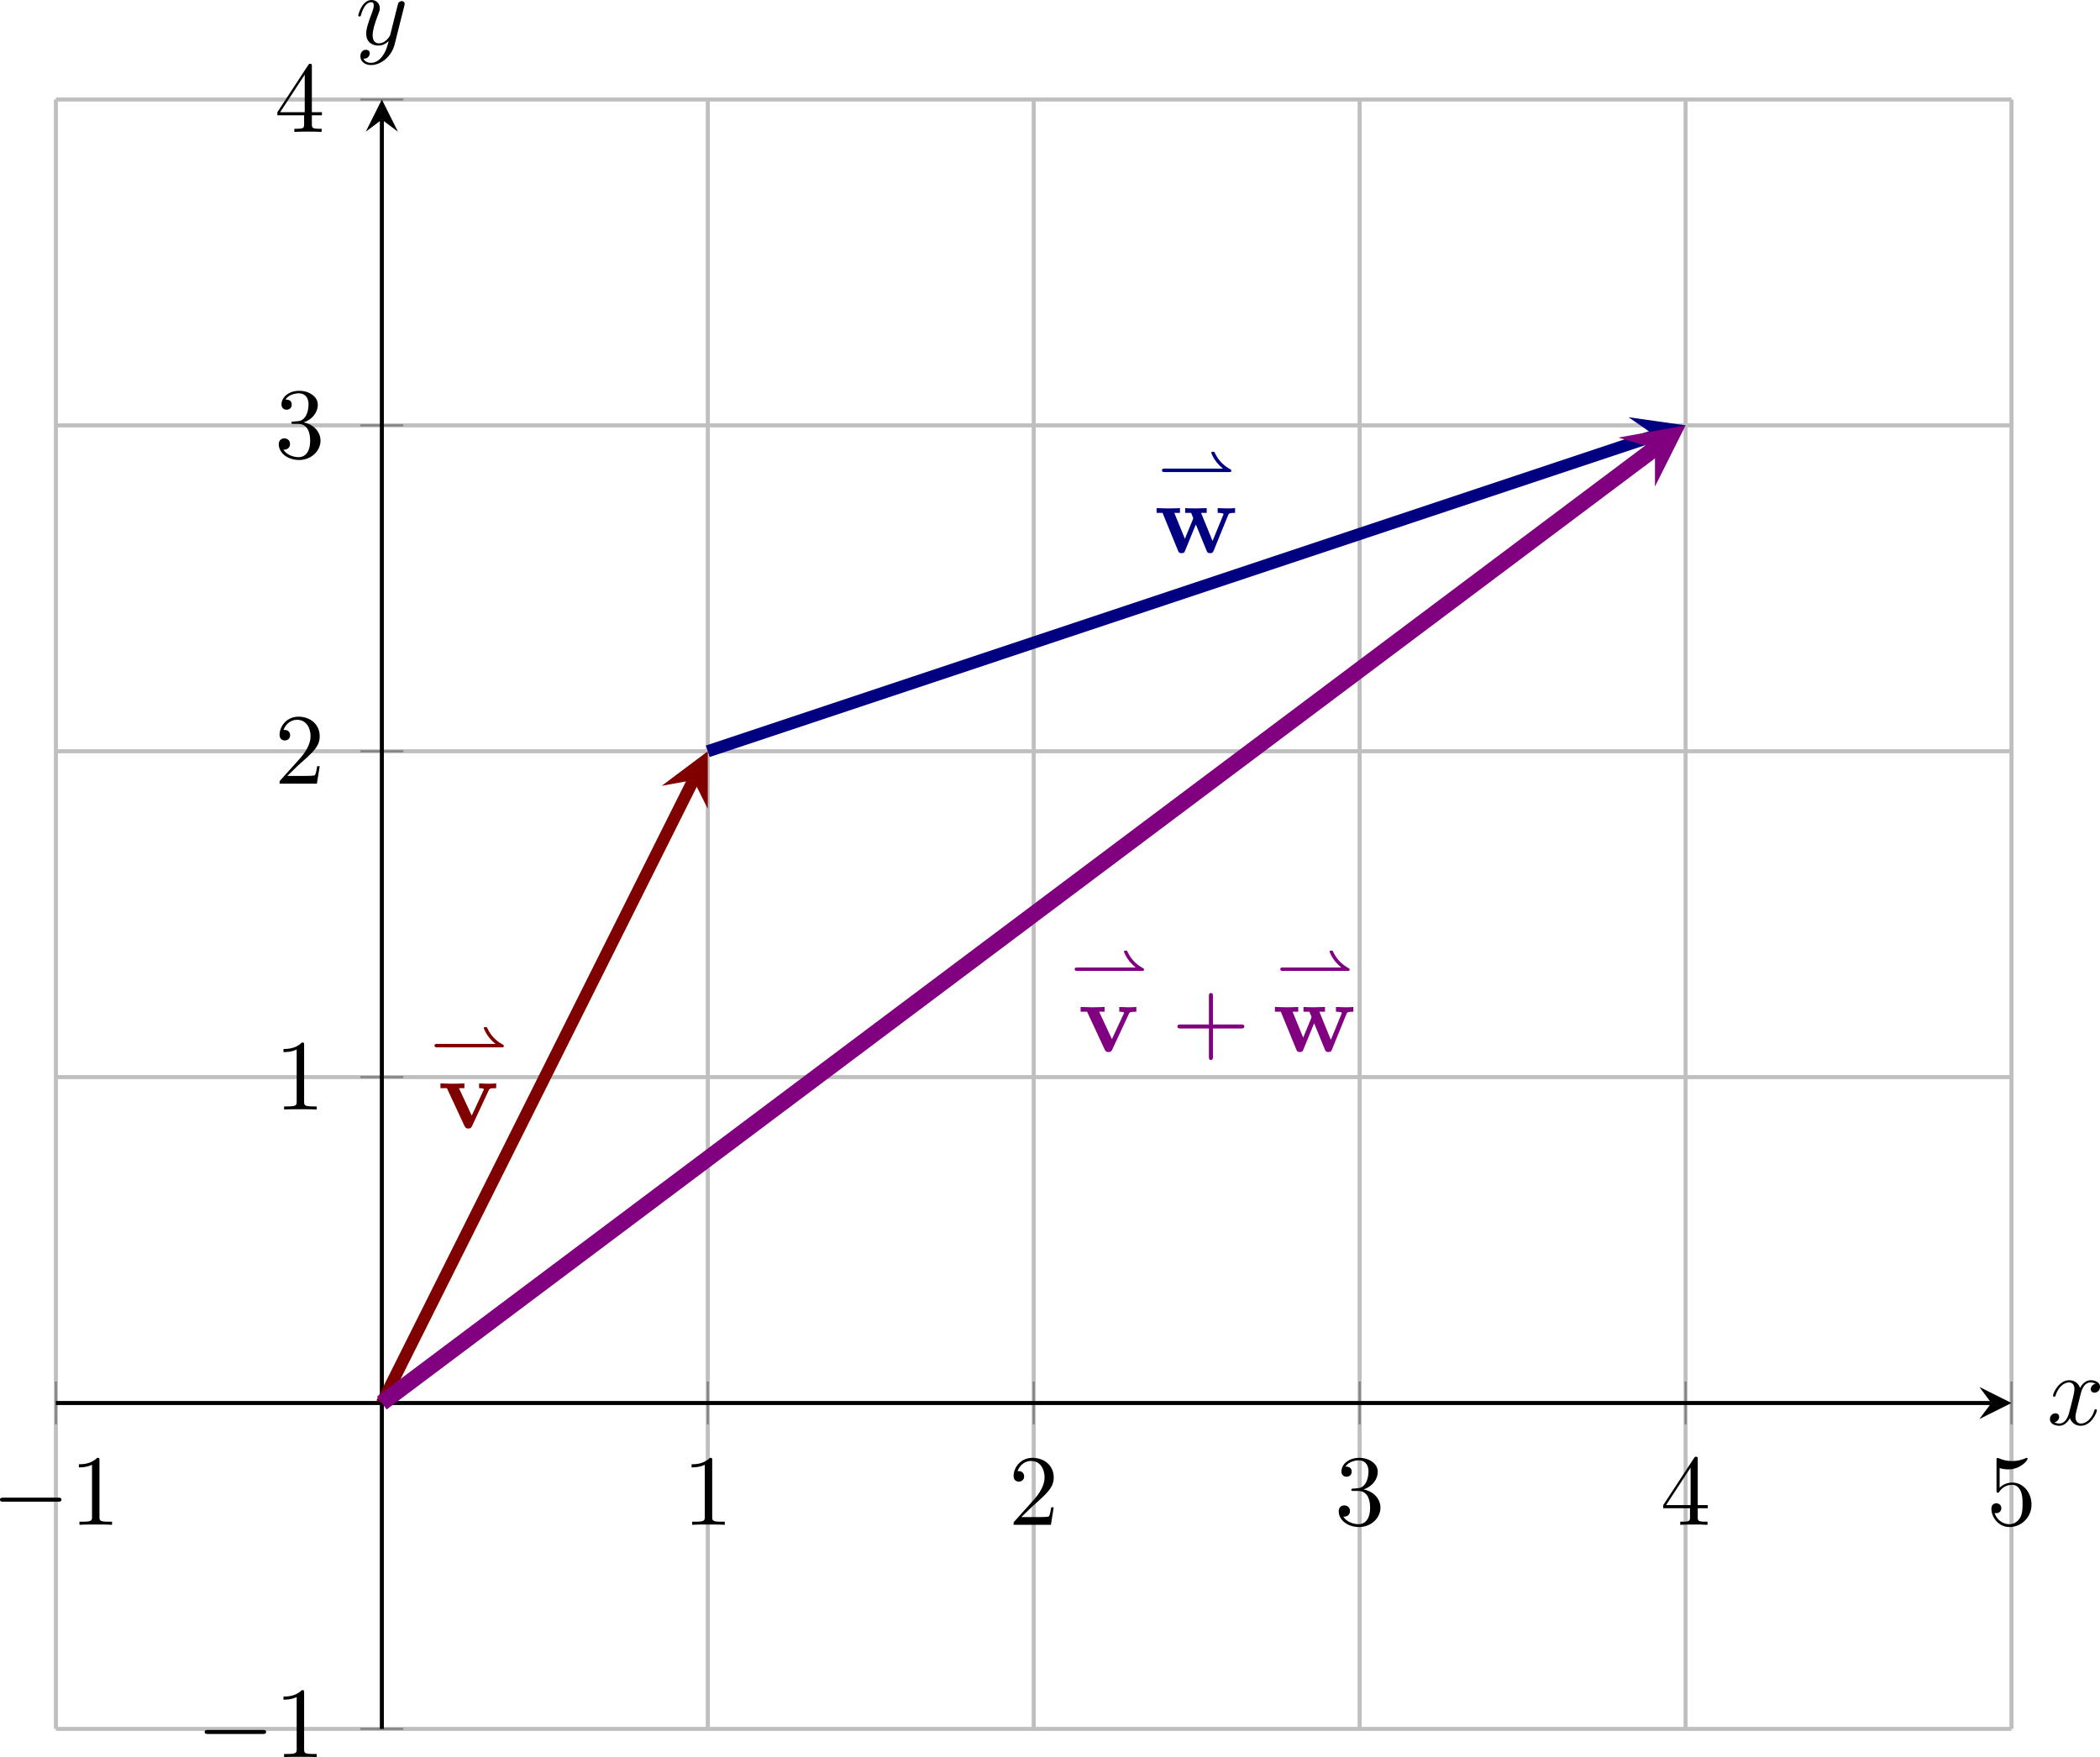 <?xml version='1.0' encoding='UTF-8'?>
<!-- This file was generated by dvisvgm 3.2.2 -->
<svg version='1.1' xmlns='http://www.w3.org/2000/svg' xmlns:xlink='http://www.w3.org/1999/xlink' width='291.175pt' height='243.669pt' viewBox='5.806 244.309 291.175 243.669'>
<defs>
<clipPath id='clip1'>
<path d='M9.684 345.762H203.363V184.363H9.684Z'/>
</clipPath>
<path id='g7-120' d='M3.328-3.009C3.387-3.268 3.616-4.184 4.314-4.184C4.364-4.184 4.603-4.184 4.812-4.055C4.533-4.005 4.334-3.756 4.334-3.517C4.334-3.357 4.443-3.168 4.712-3.168C4.932-3.168 5.25-3.347 5.25-3.746C5.25-4.264 4.663-4.403 4.324-4.403C3.746-4.403 3.397-3.875 3.278-3.646C3.029-4.304 2.491-4.403 2.202-4.403C1.166-4.403 .598-3.118 .598-2.869C.598-2.77 .697-2.77 .717-2.77C.797-2.77 .827-2.79 .847-2.879C1.186-3.935 1.843-4.184 2.182-4.184C2.371-4.184 2.72-4.095 2.72-3.517C2.72-3.208 2.55-2.54 2.182-1.146C2.022-.528 1.674-.11 1.235-.11C1.176-.11 .946-.11 .737-.239C.986-.289 1.205-.498 1.205-.777C1.205-1.046 .986-1.126 .837-1.126C.538-1.126 .289-.867 .289-.548C.289-.09 .787 .11 1.225 .11C1.883 .11 2.242-.588 2.271-.648C2.391-.279 2.75 .11 3.347 .11C4.374 .11 4.941-1.176 4.941-1.425C4.941-1.524 4.852-1.524 4.822-1.524C4.732-1.524 4.712-1.484 4.692-1.415C4.364-.349 3.686-.11 3.367-.11C2.979-.11 2.819-.428 2.819-.767C2.819-.986 2.879-1.205 2.989-1.644L3.328-3.009Z'/>
<path id='g7-121' d='M4.842-3.796C4.882-3.935 4.882-3.955 4.882-4.025C4.882-4.204 4.742-4.294 4.593-4.294C4.493-4.294 4.334-4.234 4.244-4.085C4.224-4.035 4.144-3.726 4.105-3.547C4.035-3.288 3.965-3.019 3.905-2.75L3.457-.956C3.417-.807 2.989-.11 2.331-.11C1.823-.11 1.714-.548 1.714-.917C1.714-1.375 1.883-1.993 2.222-2.869C2.381-3.278 2.421-3.387 2.421-3.587C2.421-4.035 2.102-4.403 1.604-4.403C.658-4.403 .289-2.959 .289-2.869C.289-2.77 .389-2.77 .408-2.77C.508-2.77 .518-2.79 .568-2.949C.837-3.885 1.235-4.184 1.574-4.184C1.654-4.184 1.823-4.184 1.823-3.866C1.823-3.616 1.724-3.357 1.654-3.168C1.255-2.112 1.076-1.544 1.076-1.076C1.076-.189 1.704 .11 2.291 .11C2.68 .11 3.019-.06 3.298-.339C3.168 .179 3.049 .667 2.65 1.196C2.391 1.534 2.012 1.823 1.554 1.823C1.415 1.823 .966 1.793 .797 1.405C.956 1.405 1.086 1.405 1.225 1.285C1.325 1.196 1.425 1.066 1.425 .877C1.425 .568 1.156 .528 1.056 .528C.827 .528 .498 .687 .498 1.176C.498 1.674 .936 2.042 1.554 2.042C2.58 2.042 3.606 1.136 3.885 .01L4.842-3.796Z'/>
<path id='g8-42' d='M7.19-1.576C7.336-1.576 7.399-1.576 7.399-1.709C7.399-1.799 7.392-1.806 7.274-1.869C6.716-2.176 6.144-2.664 5.767-3.48C5.726-3.578 5.726-3.585 5.586-3.585C5.495-3.585 5.419-3.585 5.419-3.487C5.419-3.431 5.621-2.943 5.977-2.504C6.158-2.287 6.36-2.099 6.576-1.918H.816C.704-1.918 .537-1.918 .537-1.75C.537-1.576 .697-1.576 .816-1.576H7.19Z'/>
<path id='g1-118' d='M5.041-3.746C5.101-3.885 5.141-3.955 5.778-3.955V-4.423C5.529-4.403 5.24-4.394 4.991-4.394S4.294-4.413 4.085-4.423V-3.955C4.274-3.955 4.563-3.925 4.563-3.846C4.563-3.836 4.553-3.816 4.513-3.726L3.357-1.235L2.092-3.955H2.63V-4.423C2.301-4.403 1.405-4.394 1.395-4.394C1.116-4.394 .667-4.413 .259-4.423V-3.955H.897L2.64-.209C2.76 .04 2.889 .04 3.019 .04C3.188 .04 3.288 .01 3.387-.199L5.041-3.746Z'/>
<path id='g1-119' d='M7.342-3.746C7.392-3.875 7.432-3.955 8.02-3.955V-4.423C7.791-4.403 7.492-4.394 7.253-4.394C6.984-4.394 6.516-4.413 6.296-4.423V-3.955C6.386-3.955 6.874-3.945 6.874-3.836C6.874-3.806 6.844-3.746 6.834-3.716L5.788-1.166L4.653-3.955H5.21V-4.423C4.892-4.413 4.374-4.394 4.075-4.394C3.656-4.394 3.238-4.413 3.078-4.423V-3.955H3.666C3.875-3.457 3.875-3.437 3.875-3.427C3.875-3.387 3.846-3.328 3.836-3.298L3.049-1.385L2.002-3.955H2.56V-4.423C2.152-4.403 1.743-4.394 1.335-4.394C1.026-4.394 .588-4.413 .249-4.423V-3.955H.837L2.361-.229C2.431-.06 2.471 .04 2.72 .04S3.009-.06 3.078-.229L4.134-2.809L5.191-.229C5.26-.06 5.3 .04 5.549 .04S5.838-.06 5.908-.229L7.342-3.746Z'/>
<path id='g10-43' d='M4.075-2.291H6.854C6.994-2.291 7.183-2.291 7.183-2.491S6.994-2.69 6.854-2.69H4.075V-5.479C4.075-5.619 4.075-5.808 3.875-5.808S3.676-5.619 3.676-5.479V-2.69H.887C.747-2.69 .558-2.69 .558-2.491S.747-2.291 .887-2.291H3.676V.498C3.676 .638 3.676 .827 3.875 .827S4.075 .638 4.075 .498V-2.291Z'/>
<path id='g10-49' d='M2.929-6.376C2.929-6.615 2.929-6.635 2.7-6.635C2.082-5.998 1.205-5.998 .887-5.998V-5.689C1.086-5.689 1.674-5.689 2.192-5.948V-.787C2.192-.428 2.162-.309 1.265-.309H.946V0C1.295-.03 2.162-.03 2.56-.03S3.826-.03 4.174 0V-.309H3.856C2.959-.309 2.929-.418 2.929-.787V-6.376Z'/>
<path id='g10-50' d='M1.265-.767L2.321-1.793C3.875-3.168 4.473-3.706 4.473-4.702C4.473-5.838 3.577-6.635 2.361-6.635C1.235-6.635 .498-5.719 .498-4.832C.498-4.274 .996-4.274 1.026-4.274C1.196-4.274 1.544-4.394 1.544-4.802C1.544-5.061 1.365-5.32 1.016-5.32C.936-5.32 .917-5.32 .887-5.31C1.116-5.958 1.654-6.326 2.232-6.326C3.138-6.326 3.567-5.519 3.567-4.702C3.567-3.905 3.068-3.118 2.521-2.501L.608-.369C.498-.259 .498-.239 .498 0H4.194L4.473-1.733H4.224C4.174-1.435 4.105-.996 4.005-.847C3.935-.767 3.278-.767 3.059-.767H1.265Z'/>
<path id='g10-51' d='M2.889-3.507C3.706-3.776 4.284-4.473 4.284-5.26C4.284-6.077 3.407-6.635 2.451-6.635C1.445-6.635 .687-6.037 .687-5.28C.687-4.951 .907-4.762 1.196-4.762C1.504-4.762 1.704-4.981 1.704-5.27C1.704-5.768 1.235-5.768 1.086-5.768C1.395-6.257 2.052-6.386 2.411-6.386C2.819-6.386 3.367-6.167 3.367-5.27C3.367-5.151 3.347-4.573 3.088-4.134C2.79-3.656 2.451-3.626 2.202-3.616C2.122-3.606 1.883-3.587 1.813-3.587C1.733-3.577 1.664-3.567 1.664-3.467C1.664-3.357 1.733-3.357 1.903-3.357H2.341C3.158-3.357 3.527-2.68 3.527-1.704C3.527-.349 2.839-.06 2.401-.06C1.973-.06 1.225-.229 .877-.817C1.225-.767 1.534-.986 1.534-1.365C1.534-1.724 1.265-1.923 .976-1.923C.737-1.923 .418-1.783 .418-1.345C.418-.438 1.345 .219 2.431 .219C3.646 .219 4.553-.687 4.553-1.704C4.553-2.521 3.925-3.298 2.889-3.507Z'/>
<path id='g10-52' d='M2.929-1.644V-.777C2.929-.418 2.909-.309 2.172-.309H1.963V0C2.371-.03 2.889-.03 3.308-.03S4.254-.03 4.663 0V-.309H4.453C3.716-.309 3.696-.418 3.696-.777V-1.644H4.692V-1.953H3.696V-6.486C3.696-6.685 3.696-6.745 3.537-6.745C3.447-6.745 3.417-6.745 3.337-6.625L.279-1.953V-1.644H2.929ZM2.989-1.953H.558L2.989-5.669V-1.953Z'/>
<path id='g10-53' d='M4.473-2.002C4.473-3.188 3.656-4.184 2.58-4.184C2.102-4.184 1.674-4.025 1.315-3.676V-5.619C1.514-5.559 1.843-5.489 2.162-5.489C3.387-5.489 4.085-6.396 4.085-6.526C4.085-6.585 4.055-6.635 3.985-6.635C3.975-6.635 3.955-6.635 3.905-6.605C3.706-6.516 3.218-6.316 2.55-6.316C2.152-6.316 1.694-6.386 1.225-6.595C1.146-6.625 1.126-6.625 1.106-6.625C1.006-6.625 1.006-6.545 1.006-6.386V-3.437C1.006-3.258 1.006-3.178 1.146-3.178C1.215-3.178 1.235-3.208 1.275-3.268C1.385-3.427 1.753-3.965 2.56-3.965C3.078-3.965 3.328-3.507 3.407-3.328C3.567-2.959 3.587-2.57 3.587-2.072C3.587-1.724 3.587-1.126 3.347-.707C3.108-.319 2.74-.06 2.281-.06C1.554-.06 .986-.588 .817-1.176C.847-1.166 .877-1.156 .986-1.156C1.315-1.156 1.484-1.405 1.484-1.644S1.315-2.132 .986-2.132C.847-2.132 .498-2.062 .498-1.604C.498-.747 1.186 .219 2.301 .219C3.457 .219 4.473-.737 4.473-2.002Z'/>
<path id='g4-0' d='M6.565-2.291C6.735-2.291 6.914-2.291 6.914-2.491S6.735-2.69 6.565-2.69H1.176C1.006-2.69 .827-2.69 .827-2.491S1.006-2.291 1.176-2.291H6.565Z'/>
</defs>
<g id='page5' transform='matrix(1.4 0 0 1.4 0 0)'>
<path d='M9.684 345.762V184.363M74.246 345.762V184.363M106.523 345.762V184.363M138.804 345.762V184.363M171.086 345.762V184.363M203.363 345.762V184.363' stroke='#bfbfbf' fill='none' stroke-width='.399' stroke-miterlimit='10'/>
<path d='M9.684 345.762H203.363M9.684 281.199H203.363M9.684 248.922H203.363M9.684 216.641H203.363M9.684 184.363H203.363' stroke='#bfbfbf' fill='none' stroke-width='.399' stroke-miterlimit='10'/>
<path d='M9.684 315.606V311.356M74.246 315.606V311.356M106.523 315.606V311.356M138.804 315.606V311.356M171.086 315.606V311.356M203.363 315.606V311.356' stroke='#808080' fill='none' stroke-width='.199' stroke-miterlimit='10'/>
<path d='M39.84 345.762H44.09M39.84 281.199H44.09M39.84 248.922H44.09M39.84 216.641H44.09M39.84 184.363H44.09' stroke='#808080' fill='none' stroke-width='.199' stroke-miterlimit='10'/>
<path d='M9.684 313.481H201.371' stroke='#000' fill='none' stroke-width='.399' stroke-miterlimit='10'/>
<path d='M203.363 313.48L200.176 311.887L201.371 313.48L200.176 315.074'/>
<path d='M41.965 345.762V186.356' stroke='#000' fill='none' stroke-width='.399' stroke-miterlimit='10'/>
<path d='M41.965 184.363L40.371 187.551L41.965 186.355L43.559 187.551'/>
<g transform='matrix(1 0 0 1 -16.051 -13.268)'>
<use x='19.371' y='338.815' xlink:href='#g4-0'/>
<use x='27.12' y='338.815' xlink:href='#g10-49'/>
</g>
<g transform='matrix(1 0 0 1 52.383 -13.268)'>
<use x='19.371' y='338.815' xlink:href='#g10-49'/>
</g>
<g transform='matrix(1 0 0 1 84.663 -13.268)'>
<use x='19.371' y='338.815' xlink:href='#g10-50'/>
</g>
<g transform='matrix(1 0 0 1 116.943 -13.268)'>
<use x='19.371' y='338.815' xlink:href='#g10-51'/>
</g>
<g transform='matrix(1 0 0 1 149.223 -13.268)'>
<use x='19.371' y='338.815' xlink:href='#g10-52'/>
</g>
<g transform='matrix(1 0 0 1 181.503 -13.268)'>
<use x='19.371' y='338.815' xlink:href='#g10-53'/>
</g>
<g transform='matrix(1 0 0 1 4.218 9.741)'>
<use x='19.371' y='338.815' xlink:href='#g4-0'/>
<use x='27.12' y='338.815' xlink:href='#g10-49'/>
</g>
<g transform='matrix(1 0 0 1 11.967 -54.404)'>
<use x='19.371' y='338.815' xlink:href='#g10-49'/>
</g>
<g transform='matrix(1 0 0 1 11.967 -86.684)'>
<use x='19.371' y='338.815' xlink:href='#g10-50'/>
</g>
<g transform='matrix(1 0 0 1 11.967 -118.963)'>
<use x='19.371' y='338.815' xlink:href='#g10-51'/>
</g>
<g transform='matrix(1 0 0 1 11.967 -151.243)'>
<use x='19.371' y='338.815' xlink:href='#g10-52'/>
</g>
<path d='M74.246 248.922L168.058 217.649' stroke='#000080' fill='none' stroke-width='1.196' stroke-miterlimit='10' clip-path='url(#clip1)'/>
<path d='M171.085 216.64L165.437 215.835L168.058 217.648L167.05 220.671' fill='#000080' clip-path='url(#clip1)'/>
<path d='M41.965 313.481L72.82 251.774' stroke='#800000' fill='none' stroke-width='1.196' stroke-miterlimit='10' clip-path='url(#clip1)'/>
<path d='M74.246 248.922L69.684 252.344L72.82 251.774L74.246 254.625' fill='#800000' clip-path='url(#clip1)'/>
<path d='M41.965 313.481L168.054 218.914' stroke='#800080' fill='none' stroke-width='1.594' stroke-miterlimit='10' clip-path='url(#clip1)'/>
<path d='M171.086 216.641L164.422 217.852L168.054 218.914L168.054 222.699' fill='#800080' clip-path='url(#clip1)'/>
<g fill='#800000' transform='matrix(1 0 0 1 27.272 -52.566)'>
<use x='19.371' y='332.394' xlink:href='#g8-42'/>
<use x='20.239' y='338.815' xlink:href='#g1-118'/>
</g>
<g fill='#000080' transform='matrix(1 0 0 1 99.077 -109.553)'>
<use x='19.617' y='332.394' xlink:href='#g8-42'/>
<use x='19.371' y='338.815' xlink:href='#g1-119'/>
</g>
<g fill='#800080' transform='matrix(1 0 0 1 90.674 -60.139)'>
<use x='19.371' y='332.394' xlink:href='#g8-42'/>
<use x='20.239' y='338.815' xlink:href='#g1-118'/>
<use x='29.527' y='338.815' xlink:href='#g10-43'/>
<use x='39.736' y='332.394' xlink:href='#g8-42'/>
<use x='39.49' y='338.815' xlink:href='#g1-119'/>
</g>
<g transform='matrix(1 0 0 1 187.508 -23.188)'>
<use x='19.371' y='338.815' xlink:href='#g7-120'/>
</g>
<g transform='matrix(1 0 0 1 19.97 -159.905)'>
<use x='19.371' y='338.815' xlink:href='#g7-121'/>
</g>
</g>
</svg>